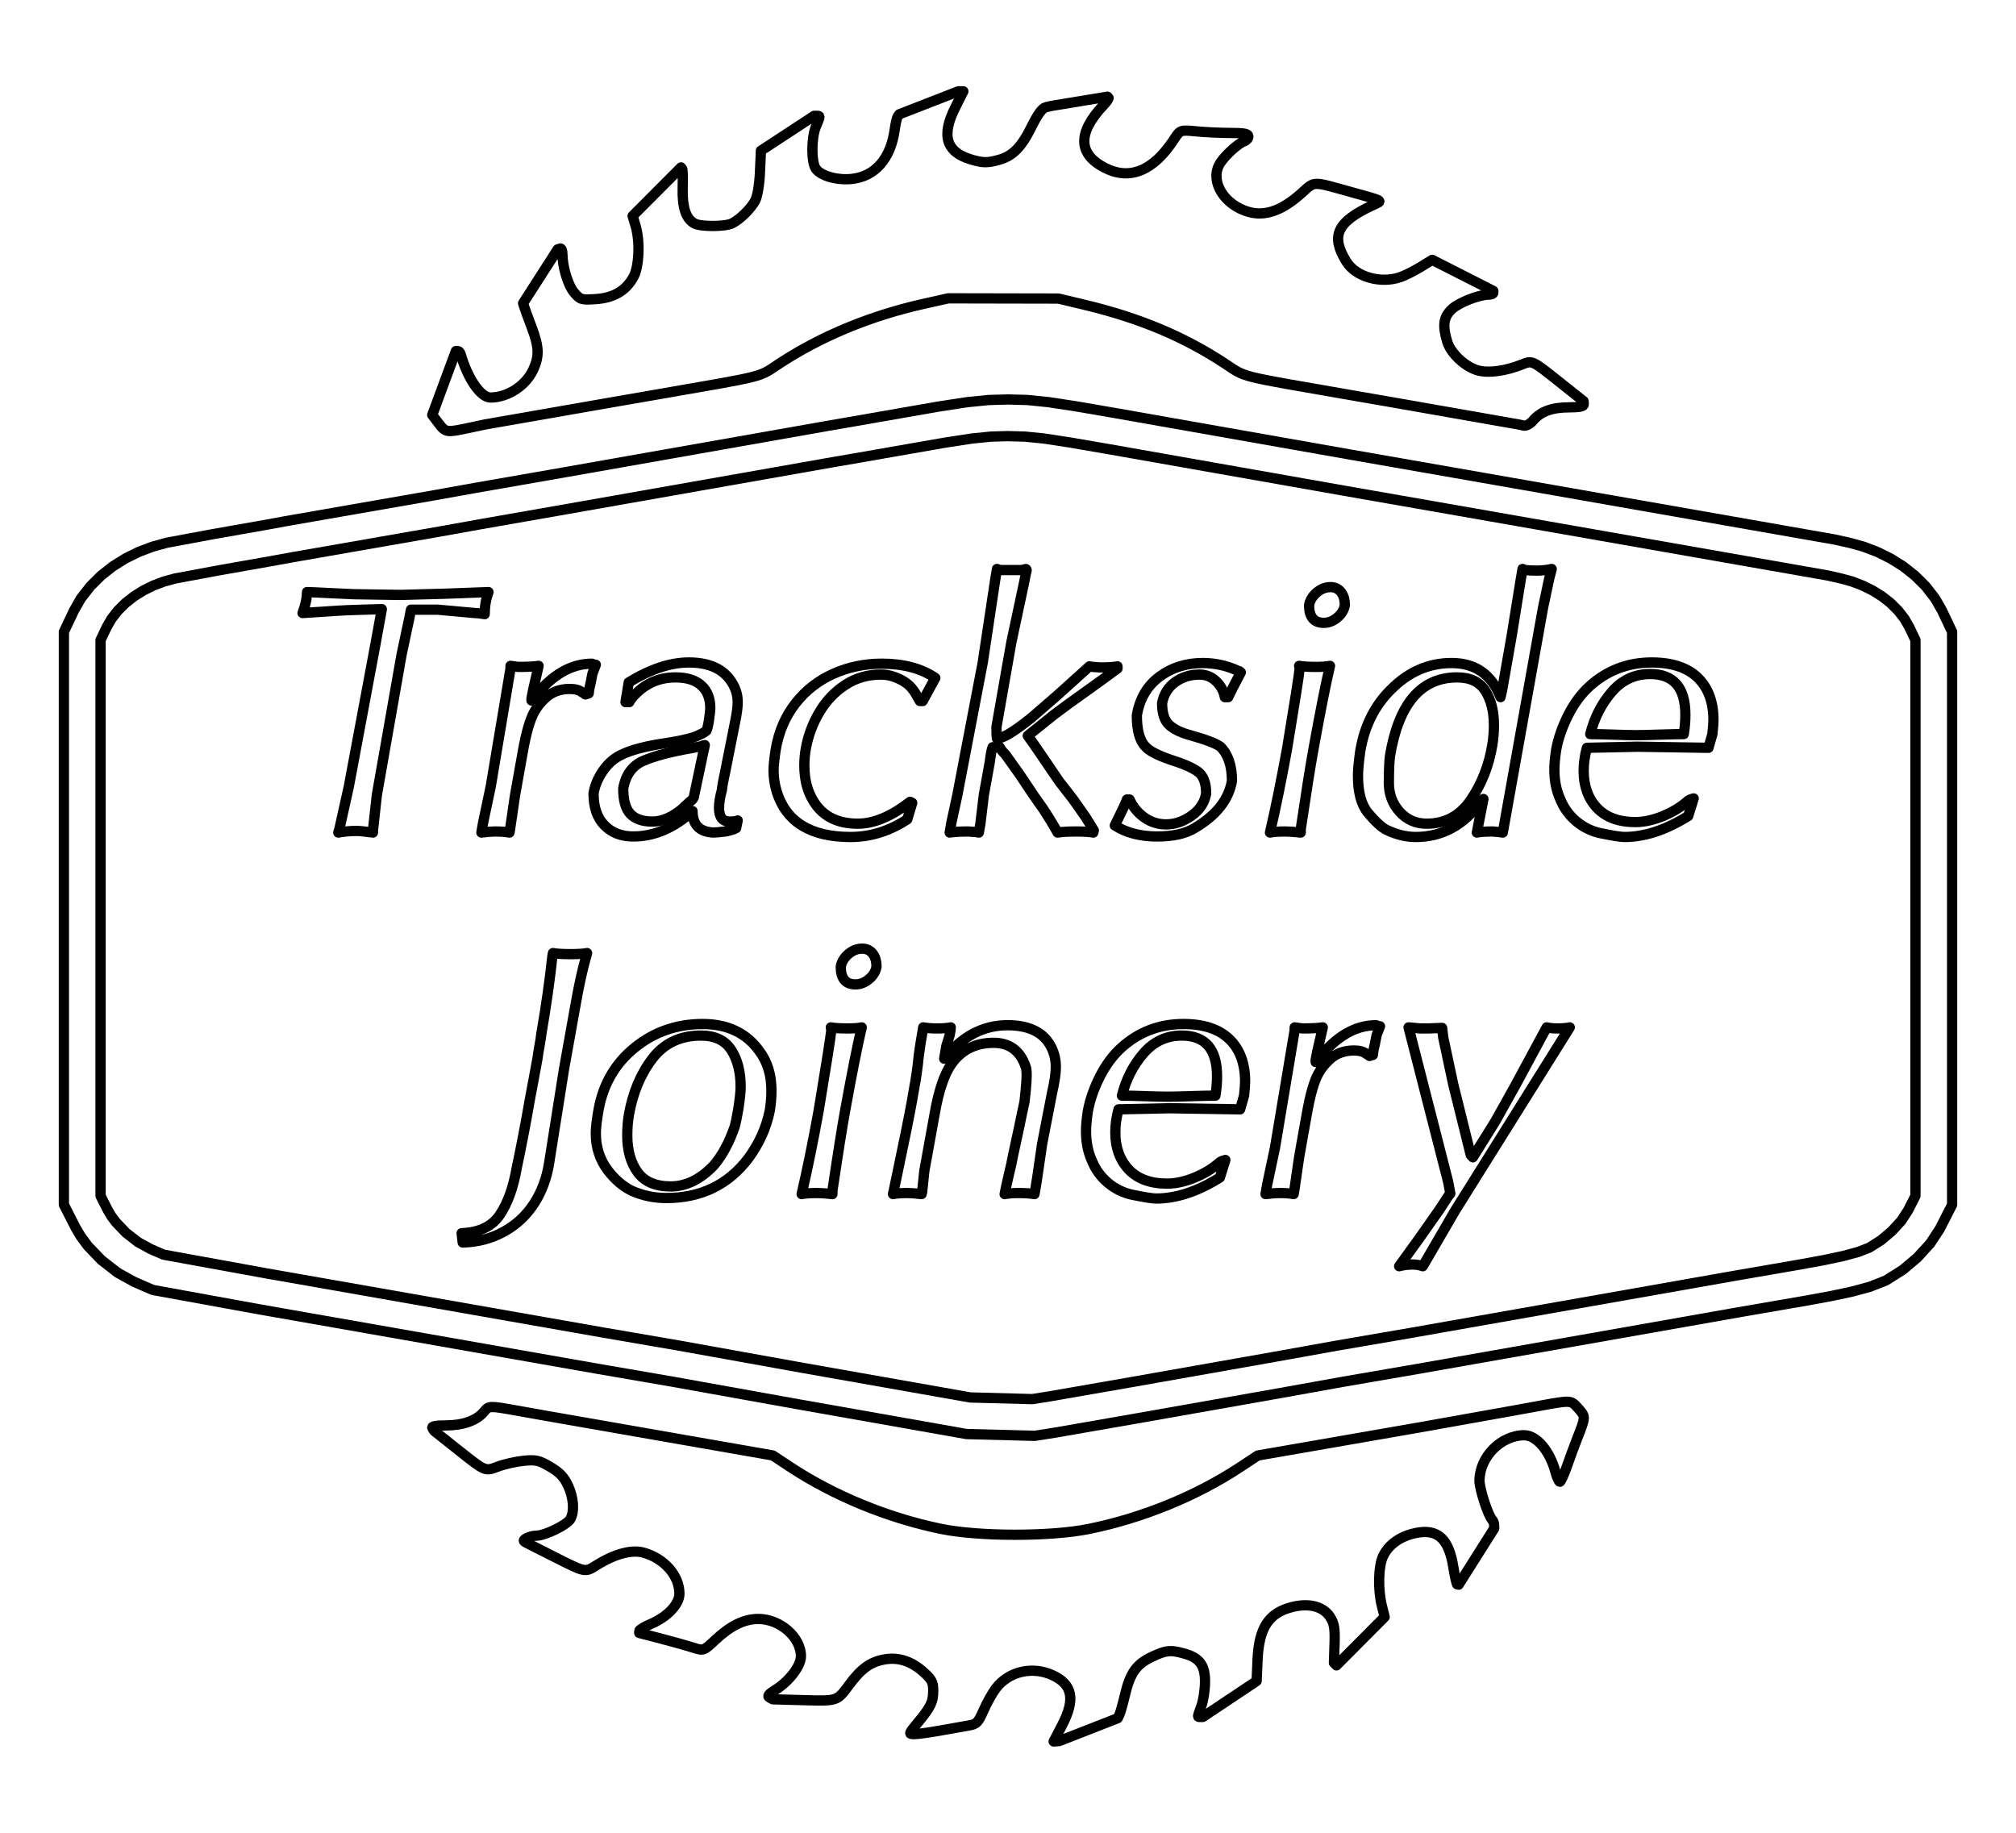 <svg xmlns="http://www.w3.org/2000/svg" version="1.1" id="svg2" viewBox="0 0 55 50" height="50mm" width="55mm">
  <defs id="defs27"></defs>
  
  <g style="stroke:#000000;" id="85667243-1302-4a85-b3ac-c7bf39b332ec"></g>
  <g style="stroke:#000000;" id="2006eb34-7365-43ff-882a-94e41d7e9185">
    <path id="path1" d="M 28.902,47.497 L 30.493,46.874 L 30.541,46.774 C 30.567,46.718 30.637,46.468 30.697,46.216 C 30.836,45.634 31.009,45.394 31.435,45.196 C 31.818,45.017 31.932,45.006 32.302,45.109 C 32.729,45.227 32.879,45.43 32.875,45.885 C 32.874,46.098 32.829,46.393 32.776,46.54 C 32.66,46.862 32.662,46.84 32.747,46.84 L 32.816,46.84 L 34.248,45.885 L 34.283,45.859 L 34.308,45.29 C 34.347,44.397 34.615,43.994 35.272,43.836 C 35.732,43.726 36.113,43.832 36.292,44.12 C 36.401,44.294 36.423,44.431 36.409,44.849 L 36.392,45.364 L 36.461,45.433 L 37.776,44.112 L 37.7,43.809 C 37.589,43.368 37.604,42.724 37.733,42.453 C 37.882,42.139 38.196,41.914 38.61,41.825 C 39.218,41.695 39.526,41.97 39.65,42.755 C 39.691,43.017 39.741,43.231 39.76,43.231 L 39.795,43.231 L 40.764,41.697 L 40.764,41.609 C 40.764,41.56 40.738,41.492 40.706,41.457 C 40.595,41.337 40.363,40.62 40.363,40.397 C 40.363,39.749 40.948,39.155 41.585,39.155 C 41.918,39.155 42.279,39.577 42.433,40.148 C 42.474,40.3 42.529,40.424 42.555,40.424 C 42.581,40.423 42.667,40.235 42.747,40.006 C 42.827,39.777 42.957,39.424 43.037,39.222 C 43.262,38.65 43.262,38.65 43.053,38.416 C 42.857,38.197 42.857,38.197 42.061,38.342 L 41.266,38.487 L 38.726,38.941 L 34.315,39.708 L 33.814,40.038 C 32.627,40.819 31.159,41.417 29.708,41.711 C 28.662,41.924 26.693,41.922 25.661,41.707 C 24.206,41.405 22.748,40.805 21.55,40.015 L 21.083,39.706 L 14.867,38.619 L 14.104,38.483 C 13.34,38.347 13.34,38.347 13.201,38.516 C 13.005,38.754 12.632,38.887 12.159,38.887 C 11.881,38.887 11.766,38.911 11.797,38.961 L 11.842,39.034 L 12.54,39.588 C 13.237,40.142 13.237,40.142 13.573,40.014 C 13.757,39.944 14.078,39.871 14.287,39.851 C 14.624,39.82 14.706,39.838 15.008,40.016 C 15.264,40.166 15.386,40.293 15.493,40.52 C 15.649,40.851 15.677,41.225 15.564,41.437 C 15.479,41.595 14.875,41.893 14.633,41.895 C 14.465,41.897 14.243,41.999 14.301,42.048 L 14.333,42.074 L 15.148,42.486 C 15.963,42.899 15.963,42.899 16.259,42.711 C 16.753,42.398 17.225,42.267 17.547,42.355 C 18.121,42.511 18.536,42.982 18.536,43.478 C 18.536,43.762 18.213,44.106 17.766,44.298 C 17.587,44.375 17.44,44.463 17.44,44.494 L 17.44,44.549 L 18.025,44.701 C 18.347,44.784 18.741,44.895 18.902,44.946 C 19.194,45.04 19.194,45.04 19.51,44.743 C 19.934,44.347 20.302,44.167 20.69,44.167 C 21.282,44.167 21.851,44.664 21.851,45.182 C 21.851,45.45 21.53,45.87 21.141,46.11 C 20.967,46.218 20.926,46.273 20.992,46.309 L 21.083,46.359 L 21.961,46.383 C 22.84,46.406 22.84,46.406 23.149,45.987 C 23.498,45.511 23.76,45.326 24.166,45.265 C 24.534,45.21 24.878,45.328 25.201,45.62 C 25.419,45.816 25.46,45.896 25.46,46.117 C 25.46,46.43 25.394,46.568 25.043,46.991 C 24.784,47.303 24.782,47.308 24.945,47.308 C 25.036,47.308 25.348,47.266 25.636,47.214 C 25.925,47.161 26.276,47.1 26.415,47.076 C 26.645,47.038 26.683,47 26.835,46.657 C 26.926,46.449 27.077,46.18 27.17,46.058 C 27.521,45.598 28.159,45.449 28.709,45.698 C 29.264,45.951 29.343,46.36 28.974,47.069 L 28.745,47.509 L 28.902,47.497" style="fill:none;stroke-width:0.28;stroke-linecap:round;stroke-linejoin:round;stroke-opacity:1;stroke:#000000"></path>
    <path id="path2" d="M 12.805,11.671 L 13.239,11.579 L 16.714,10.972 L 17.85,10.775 C 20.957,10.235 20.675,10.306 21.262,9.919 C 22.395,9.174 23.742,8.616 25.198,8.289 L 25.87,8.139 L 28.878,8.145 L 29.613,8.321 C 31.092,8.676 32.301,9.183 33.419,9.919 C 34.006,10.306 33.724,10.235 36.831,10.775 L 37.967,10.972 L 41.442,11.582 L 41.564,11.61 C 41.636,11.626 41.744,11.568 41.831,11.466 C 42.038,11.224 42.345,11.113 42.81,11.113 C 43.09,11.113 43.211,11.087 43.208,11.029 L 43.203,10.945 L 42.502,10.388 C 41.802,9.831 41.802,9.831 41.527,9.941 C 41.075,10.122 40.618,10.185 40.326,10.107 C 39.975,10.012 39.579,9.643 39.482,9.319 C 39.348,8.873 39.381,8.648 39.61,8.433 C 39.805,8.252 40.349,8.038 40.619,8.038 C 40.685,8.038 40.74,8.015 40.74,7.987 L 40.74,7.936 L 39.073,7.089 L 38.754,7.285 C 38.578,7.392 38.332,7.516 38.207,7.559 C 37.66,7.748 36.989,7.555 36.729,7.134 C 36.298,6.436 36.473,6.056 37.432,5.607 C 37.739,5.464 37.798,5.501 36.831,5.231 C 35.785,4.94 35.878,4.937 35.514,5.264 C 34.937,5.783 34.447,5.934 33.952,5.744 C 33.314,5.5 33.001,4.866 33.302,4.428 C 33.45,4.212 33.792,3.906 33.94,3.857 C 34.004,3.836 34.057,3.776 34.057,3.723 C 34.057,3.649 33.948,3.627 33.573,3.627 C 33.306,3.627 32.888,3.608 32.643,3.584 C 32.199,3.542 32.199,3.542 32.029,3.802 C 31.467,4.664 30.82,4.929 30.137,4.576 C 29.409,4.201 29.396,3.624 30.099,2.876 C 30.194,2.776 30.259,2.681 30.243,2.666 L 30.214,2.638 L 28.677,2.891 L 28.533,2.925 C 28.433,2.948 28.311,3.115 28.14,3.461 C 27.866,4.016 27.63,4.255 27.255,4.36 C 26.935,4.448 26.813,4.447 26.49,4.35 C 25.81,4.147 25.674,3.699 26.06,2.934 L 26.282,2.491 L 26.145,2.491 L 24.534,3.118 L 24.492,3.18 C 24.468,3.214 24.431,3.375 24.409,3.537 C 24.3,4.333 23.87,4.821 23.224,4.883 C 22.825,4.921 22.392,4.796 22.257,4.603 C 22.13,4.423 22.133,3.757 22.261,3.45 C 22.381,3.163 22.382,3.16 22.286,3.16 L 22.211,3.16 L 20.758,4.112 L 20.756,4.195 L 20.731,4.735 C 20.717,5.042 20.663,5.358 20.604,5.47 C 20.49,5.689 20.198,5.978 19.977,6.092 C 19.794,6.186 19.121,6.19 18.95,6.098 C 18.713,5.972 18.61,5.66 18.625,5.125 C 18.633,4.852 18.626,4.615 18.609,4.598 L 18.579,4.567 L 17.259,5.892 L 17.338,6.154 C 17.467,6.585 17.438,7.28 17.279,7.563 C 17.068,7.938 16.739,8.128 16.25,8.16 C 15.855,8.185 15.828,8.176 15.663,7.98 C 15.496,7.783 15.344,7.28 15.344,6.927 C 15.344,6.834 15.315,6.767 15.28,6.78 L 15.215,6.802 L 14.271,8.272 L 14.302,8.372 C 14.319,8.428 14.41,8.677 14.505,8.927 C 14.707,9.463 14.717,9.713 14.55,10.079 C 14.351,10.518 13.855,10.843 13.383,10.845 C 13.114,10.846 12.758,10.329 12.566,9.659 C 12.552,9.613 12.518,9.576 12.489,9.576 L 12.437,9.577 L 11.792,11.321 L 11.968,11.551 C 12.16,11.803 12.176,11.805 12.805,11.671" style="fill:none;stroke-width:0.28;stroke-linecap:round;stroke-linejoin:round;stroke-opacity:1;stroke:#000000"></path>
    <path id="path3" d="M 47.499,35.789 L 49.29,35.48 L 49.974,35.354 L 50.535,35.234 L 51.012,35.105 L 51.45,34.933 L 51.912,34.642 L 52.308,34.308 L 52.661,33.921 L 52.92,33.526 L 53.257,32.866 L 53.257,17.237 L 52.979,16.651 L 52.791,16.324 L 52.531,15.99 L 52.238,15.7 L 51.919,15.449 L 51.578,15.236 L 51.217,15.057 L 50.838,14.913 L 50.476,14.813 L 50.056,14.719 L 40.78,13.091 L 36.86,12.405 L 30.453,11.274 L 29.355,11.085 L 28.6,10.97 L 28.024,10.912 L 27.499,10.898 L 26.969,10.913 L 26.383,10.972 L 25.619,11.089 L 23.113,11.526 L 22.552,11.623 L 15.34,12.896 L 12.957,13.312 L 11.837,13.513 L 7.774,14.222 L 7.213,14.325 L 5.811,14.572 L 4.553,14.806 L 4.166,14.912 L 3.786,15.056 L 3.424,15.234 L 3.082,15.448 L 2.763,15.698 L 2.47,15.989 L 2.209,16.323 L 2.021,16.651 L 1.743,17.237 L 1.743,32.866 L 2.064,33.494 L 2.2,33.725 L 2.394,33.988 L 2.765,34.375 L 3.213,34.723 L 3.662,34.971 L 4.168,35.191 L 7.075,35.72 L 16.322,37.345 L 18.349,37.694 L 21.776,38.31 L 26.369,39.122 L 28.228,39.171 L 28.796,39.082 L 31.015,38.695 L 34.939,38.002 L 36.651,37.694 L 38.678,37.345 L 47.499,35.789" style="fill:none;stroke-width:0.28;stroke-linecap:round;stroke-linejoin:round;stroke-opacity:1;stroke:#000000"></path>
    <path id="path4" d="M 47.328,34.804 L 49.114,34.495 L 49.779,34.373 L 50.299,34.262 L 50.697,34.154 L 50.997,34.037 L 51.32,33.833 L 51.613,33.585 L 51.869,33.306 L 52.054,33.023 L 52.257,32.625 L 52.257,17.462 L 52.092,17.115 L 51.959,16.882 L 51.782,16.655 L 51.575,16.45 L 51.344,16.269 L 51.09,16.11 L 50.817,15.975 L 50.527,15.864 L 50.233,15.784 L 49.86,15.699 L 40.608,14.076 L 36.687,13.39 L 30.281,12.259 L 29.194,12.072 L 28.475,11.962 L 27.96,11.911 L 27.5,11.898 L 27.034,11.911 L 26.51,11.964 L 25.78,12.076 L 23.284,12.512 L 22.724,12.608 L 15.513,13.88 L 13.132,14.297 L 12.012,14.498 L 7.95,15.207 L 7.39,15.309 L 5.989,15.556 L 4.776,15.782 L 4.475,15.864 L 4.185,15.974 L 3.911,16.109 L 3.658,16.268 L 3.426,16.45 L 3.219,16.654 L 3.041,16.882 L 2.908,17.115 L 2.743,17.462 L 2.743,32.625 L 2.941,33.013 L 3.034,33.172 L 3.161,33.342 L 3.436,33.63 L 3.765,33.886 L 4.104,34.072 L 4.462,34.228 L 7.251,34.736 L 16.493,36.36 L 18.523,36.709 L 21.952,37.326 L 26.469,38.124 L 28.163,38.169 L 28.632,38.095 L 30.842,37.71 L 34.763,37.017 L 36.477,36.709 L 38.507,36.36 L 47.328,34.804" style="fill:none;stroke-width:0.28;stroke-linecap:round;stroke-linejoin:round;stroke-opacity:1;stroke:#000000"></path>
    <path id="path5" d="M 11.949,16.633 L 11.45,16.633 L 11.212,16.633 C 11.205,16.669 11.197,16.71 11.188,16.754 C 11.18,16.798 11.173,16.833 11.168,16.86 L 10.955,17.864 L 10.281,21.691 L 10.175,22.655 L 10.175,22.713 C 10.126,22.708 10.056,22.7 9.966,22.688 C 9.875,22.675 9.8,22.669 9.739,22.669 C 9.55,22.669 9.381,22.684 9.229,22.713 C 9.249,22.662 9.269,22.581 9.291,22.471 L 9.515,21.467 L 10.237,17.608 L 10.417,16.618 C 10.282,16.623 10.079,16.629 9.808,16.636 C 9.537,16.644 9.334,16.652 9.2,16.662 L 8.254,16.724 C 8.335,16.507 8.375,16.316 8.375,16.153 C 8.529,16.157 8.749,16.167 9.035,16.182 C 9.321,16.197 9.531,16.206 9.665,16.211 L 10.926,16.23 L 12.143,16.197 L 13.327,16.153 C 13.258,16.333 13.224,16.534 13.224,16.754 C 13.102,16.734 13.012,16.724 12.953,16.724 L 11.949,16.633" style="fill:none;stroke-width:0.28;stroke-linecap:round;stroke-linejoin:round;stroke-opacity:1;stroke:#000000;"></path>
    <path id="path6" d="M 13.389,21.452 L 13.928,18.238 L 13.928,18.165 L 14.137,18.194 C 14.388,18.194 14.574,18.184 14.694,18.165 L 14.544,18.825 L 14.5,19.052 L 14.5,19.11 L 14.602,18.989 C 15.076,18.401 15.592,18.106 16.149,18.106 C 16.193,18.126 16.228,18.135 16.255,18.135 L 16.164,18.374 L 16.12,18.601 L 16.076,18.795 L 16.061,18.916 L 15.969,18.945 C 15.96,18.941 15.946,18.93 15.929,18.912 C 15.912,18.895 15.896,18.887 15.881,18.887 C 15.806,18.826 15.694,18.795 15.548,18.795 C 15.282,18.795 15.062,18.875 14.888,19.033 C 14.754,19.156 14.649,19.286 14.573,19.426 C 14.456,19.636 14.351,20.006 14.258,20.536 L 14.049,21.709 L 13.913,22.64 L 13.899,22.713 C 13.808,22.694 13.673,22.684 13.492,22.684 C 13.414,22.684 13.294,22.694 13.133,22.713 C 13.15,22.606 13.164,22.52 13.177,22.457 L 13.389,21.452" style="fill:none;stroke-width:0.28;stroke-linecap:round;stroke-linejoin:round;stroke-opacity:1;stroke:#000000;"></path>
    <path id="path7" d="M 17.065,19.154 L 17.153,18.616 C 17.742,18.254 18.288,18.073 18.792,18.073 C 19.302,18.073 19.672,18.223 19.902,18.524 C 20.051,18.717 20.126,18.927 20.126,19.154 C 20.126,19.289 20.101,19.474 20.052,19.711 L 19.825,20.851 C 19.801,20.981 19.776,21.104 19.75,21.22 C 19.724,21.336 19.705,21.449 19.693,21.559 C 19.642,21.742 19.616,21.902 19.616,22.039 C 19.616,22.288 19.712,22.413 19.902,22.413 C 20.012,22.413 20.087,22.403 20.126,22.383 L 20.082,22.592 C 20.052,22.592 20.033,22.602 20.023,22.622 C 19.974,22.636 19.931,22.649 19.893,22.66 C 19.855,22.671 19.818,22.679 19.781,22.684 C 19.62,22.703 19.515,22.713 19.466,22.713 C 19.085,22.696 18.894,22.501 18.894,22.127 L 18.792,22.218 C 18.315,22.619 17.809,22.82 17.274,22.82 C 16.952,22.82 16.691,22.719 16.492,22.517 C 16.293,22.316 16.193,22.025 16.193,21.647 C 16.227,21.434 16.313,21.228 16.451,21.029 C 16.589,20.83 16.754,20.685 16.944,20.595 C 17.211,20.458 17.636,20.348 18.22,20.265 C 18.662,20.194 18.953,20.12 19.092,20.041 C 19.148,20.019 19.208,19.984 19.272,19.935 C 19.299,19.881 19.323,19.777 19.345,19.622 C 19.367,19.467 19.378,19.366 19.378,19.319 C 19.378,19.053 19.297,18.847 19.134,18.7 C 18.972,18.553 18.737,18.48 18.429,18.48 C 17.962,18.48 17.572,18.66 17.26,19.019 C 17.242,19.046 17.225,19.07 17.206,19.092 C 17.188,19.114 17.175,19.135 17.168,19.154 L 17.065,19.154" style="fill:none;stroke-width:0.28;stroke-linecap:round;stroke-linejoin:round;stroke-opacity:1;stroke:#000000;"></path>
    <path id="path8" d="M 19.228,20.327 C 19.206,20.327 19.175,20.337 19.136,20.357 L 18.836,20.415 C 18.291,20.51 17.865,20.623 17.56,20.752 C 17.255,20.882 17.069,21.135 17.003,21.511 C 17.003,21.836 17.068,22.068 17.199,22.206 C 17.33,22.344 17.53,22.413 17.798,22.413 C 18.067,22.413 18.343,22.293 18.627,22.054 C 18.651,22.024 18.686,21.991 18.731,21.953 C 18.776,21.915 18.811,21.884 18.836,21.859 C 18.884,21.823 18.915,21.787 18.927,21.753 L 19.228,20.327" style="fill:none;stroke-width:0.28;stroke-linecap:round;stroke-linejoin:round;stroke-opacity:1;stroke:#000000;"></path>
    <path id="path9" d="M 25.173,19.125 L 25.096,19.125 C 24.995,18.944 24.931,18.839 24.901,18.81 C 24.818,18.695 24.694,18.598 24.528,18.52 C 24.361,18.442 24.196,18.403 24.033,18.403 C 23.674,18.403 23.35,18.496 23.063,18.683 C 22.776,18.87 22.542,19.116 22.36,19.42 C 22.178,19.724 22.054,20.051 21.988,20.401 C 21.958,20.564 21.944,20.724 21.944,20.881 C 21.944,21.259 22.024,21.579 22.185,21.841 C 22.432,22.261 22.838,22.471 23.402,22.471 C 23.842,22.471 24.317,22.272 24.828,21.874 L 24.887,21.903 L 24.751,22.354 C 24.262,22.674 23.747,22.834 23.204,22.834 C 22.12,22.834 21.449,22.424 21.192,21.603 C 21.134,21.41 21.104,21.214 21.104,21.016 C 21.104,20.897 21.124,20.707 21.163,20.448 C 21.246,19.962 21.426,19.542 21.702,19.189 C 21.978,18.836 22.322,18.567 22.733,18.383 C 23.145,18.198 23.588,18.106 24.062,18.106 C 24.651,18.106 25.136,18.236 25.517,18.495 L 25.173,19.125" style="fill:none;stroke-width:0.28;stroke-linecap:round;stroke-linejoin:round;stroke-opacity:1;stroke:#000000;"></path>
    <path id="path10" d="M 30.817,21.812 C 30.907,22.012 31.041,22.175 31.218,22.301 C 31.395,22.427 31.593,22.49 31.81,22.49 C 32.055,22.49 32.288,22.41 32.51,22.251 C 32.733,22.093 32.865,21.891 32.906,21.647 C 32.906,21.353 32.827,21.153 32.67,21.044 C 32.512,20.935 32.271,20.831 31.946,20.73 C 31.582,20.606 31.351,20.486 31.253,20.371 C 31.094,20.212 31.015,19.928 31.015,19.517 C 31.091,19.063 31.296,18.711 31.631,18.462 C 31.965,18.212 32.36,18.088 32.815,18.088 C 33.159,18.088 33.49,18.164 33.808,18.315 C 33.808,18.313 33.809,18.311 33.811,18.311 C 33.816,18.311 33.83,18.322 33.852,18.344 C 33.683,18.662 33.568,18.887 33.507,19.019 L 33.416,19.019 C 33.384,18.85 33.304,18.705 33.177,18.584 C 33.05,18.463 32.9,18.403 32.727,18.403 C 32.472,18.403 32.25,18.472 32.059,18.61 C 31.869,18.748 31.75,18.939 31.704,19.184 C 31.704,19.46 31.768,19.657 31.896,19.776 C 32.025,19.894 32.216,19.988 32.47,20.056 C 32.898,20.176 33.172,20.281 33.295,20.371 C 33.505,20.579 33.61,20.889 33.61,21.302 C 33.522,21.815 33.182,22.245 32.591,22.592 C 32.342,22.744 32.001,22.82 31.568,22.82 C 31.109,22.82 30.724,22.719 30.414,22.519 C 30.609,22.128 30.719,21.892 30.744,21.812 L 30.817,21.812" style="fill:none;stroke-width:0.28;stroke-linecap:round;stroke-linejoin:round;stroke-opacity:1;stroke:#000000;"></path>
    <path id="path11" d="M 35.442,18.165 C 35.543,18.184 35.698,18.194 35.908,18.194 C 36.079,18.194 36.205,18.184 36.285,18.165 C 36.175,18.627 36.025,19.382 35.835,20.43 C 35.754,20.872 35.638,21.603 35.486,22.622 L 35.486,22.713 C 35.31,22.694 35.171,22.684 35.069,22.684 C 34.878,22.684 34.737,22.694 34.647,22.713 C 34.801,22.054 34.956,21.292 35.113,20.43 C 35.325,19.149 35.44,18.419 35.457,18.238 L 35.442,18.165" style="fill:none;stroke-width:0.28;stroke-linecap:round;stroke-linejoin:round;stroke-opacity:1;stroke:#000000;"></path>
    <path id="path12" d="M 36.117,16.992 C 35.848,16.992 35.714,16.832 35.714,16.512 C 35.736,16.382 35.804,16.267 35.919,16.167 C 36.034,16.067 36.161,16.017 36.3,16.017 C 36.415,16.017 36.508,16.06 36.58,16.147 C 36.653,16.234 36.689,16.355 36.689,16.512 C 36.667,16.641 36.598,16.754 36.483,16.849 C 36.368,16.944 36.246,16.992 36.117,16.992" style="fill:none;stroke-width:0.28;stroke-linecap:round;stroke-linejoin:round;stroke-opacity:1;stroke:#000000;"></path>
    <path id="path13" d="M 37.891,21.361 C 37.891,21.666 37.989,21.928 38.184,22.145 C 38.379,22.363 38.626,22.471 38.924,22.471 C 39.433,22.471 39.835,22.253 40.13,21.815 C 40.426,21.378 40.62,20.882 40.713,20.327 C 40.742,20.149 40.757,19.968 40.757,19.785 C 40.757,19.404 40.679,19.091 40.522,18.847 C 40.366,18.602 40.109,18.48 39.753,18.48 C 38.768,18.48 38.157,19.196 37.92,20.628 C 37.901,20.796 37.891,21.041 37.891,21.361" style="fill:none;stroke-width:0.28;stroke-linecap:round;stroke-linejoin:round;stroke-opacity:1;stroke:#000000;"></path>
    <path id="path14" d="M 38.758,33.731 L 39.282,32.983 L 39.509,32.635 L 39.568,32.562 L 39.509,32.246 L 38.428,28.028 L 38.743,28.057 L 38.981,28.057 L 39.344,28.042 L 39.373,28.299 L 39.645,29.574 L 40.125,31.51 L 40.183,31.572 L 40.334,31.33 L 40.785,30.608 L 41.338,29.618 L 42.196,28.028 C 42.276,28.047 42.372,28.057 42.482,28.057 C 42.631,28.057 42.745,28.047 42.826,28.028 L 39.689,33.042 L 38.816,34.544 C 38.731,34.513 38.637,34.497 38.534,34.497 C 38.41,34.497 38.289,34.513 38.171,34.544 L 38.758,33.731" style="fill:none;stroke-width:0.28;stroke-linecap:round;stroke-linejoin:round;stroke-opacity:1;stroke:#000000;"></path>
    <path id="path15" d="M 34.783,31.315 L 35.321,28.101 L 35.321,28.028 L 35.53,28.057 C 35.782,28.057 35.968,28.047 36.088,28.028 L 35.937,28.687 L 35.893,28.915 L 35.893,28.973 L 35.996,28.852 C 36.47,28.264 36.985,27.969 37.543,27.969 C 37.587,27.989 37.622,27.998 37.649,27.998 L 37.557,28.237 L 37.513,28.464 L 37.469,28.658 L 37.455,28.779 L 37.363,28.808 C 37.353,28.804 37.34,28.793 37.323,28.775 C 37.306,28.758 37.29,28.75 37.275,28.75 C 37.199,28.689 37.088,28.658 36.941,28.658 C 36.675,28.658 36.455,28.738 36.282,28.896 C 36.147,29.019 36.042,29.149 35.967,29.289 C 35.849,29.499 35.744,29.869 35.651,30.399 L 35.442,31.572 L 35.307,32.503 L 35.292,32.576 C 35.202,32.557 35.066,32.547 34.885,32.547 C 34.807,32.547 34.687,32.557 34.526,32.576 C 34.543,32.469 34.558,32.383 34.57,32.32 L 34.783,31.315" style="fill:none;stroke-width:0.28;stroke-linecap:round;stroke-linejoin:round;stroke-opacity:1;stroke:#000000;"></path>
    <path id="path16" d="M 32.243,28.251 C 31.825,28.251 31.476,28.413 31.196,28.737 C 30.917,29.061 30.72,29.445 30.608,29.89 C 30.745,29.89 30.951,29.895 31.227,29.904 C 31.504,29.914 31.713,29.919 31.854,29.919 C 31.998,29.919 32.217,29.914 32.51,29.904 C 32.804,29.895 33.02,29.89 33.159,29.89 C 33.188,29.711 33.203,29.535 33.203,29.362 C 33.203,28.622 32.883,28.251 32.243,28.251" style="fill:none;stroke-width:0.28;stroke-linecap:round;stroke-linejoin:round;stroke-opacity:1;stroke:#000000;"></path>
    <path id="path17" d="M 33.833,30.264 L 31.898,30.234 L 30.516,30.264 C 30.458,30.476 30.428,30.686 30.428,30.894 C 30.428,31.309 30.55,31.646 30.793,31.904 C 31.036,32.161 31.385,32.29 31.84,32.29 C 32.074,32.29 32.325,32.235 32.593,32.125 C 32.86,32.015 33.089,31.875 33.28,31.704 C 33.322,31.677 33.372,31.658 33.43,31.645 L 33.28,32.125 C 32.669,32.507 32.089,32.697 31.539,32.697 C 31.439,32.697 31.218,32.662 30.876,32.591 C 30.629,32.535 30.41,32.425 30.22,32.263 C 30.029,32.1 29.887,31.904 29.794,31.675 C 29.684,31.438 29.629,31.168 29.629,30.865 C 29.629,30.716 29.645,30.536 29.677,30.326 C 29.731,30.02 29.839,29.706 30.001,29.382 C 30.164,29.058 30.361,28.791 30.593,28.581 C 31.07,28.151 31.634,27.936 32.287,27.936 C 32.836,27.936 33.254,28.074 33.54,28.35 C 33.826,28.626 33.969,29.014 33.969,29.512 C 33.969,29.583 33.959,29.709 33.94,29.89 L 33.833,30.264" style="fill:none;stroke-width:0.28;stroke-linecap:round;stroke-linejoin:round;stroke-opacity:1;stroke:#000000"></path>
    <path id="path18" d="M 28.431,31.209 L 28.295,32.14 L 28.237,32.503 L 28.222,32.576 C 28.1,32.557 27.959,32.547 27.801,32.547 C 27.63,32.547 27.499,32.557 27.408,32.576 C 27.428,32.469 27.462,32.312 27.509,32.107 C 27.557,31.902 27.584,31.783 27.592,31.752 C 27.623,31.588 27.656,31.429 27.691,31.275 C 27.725,31.121 27.766,30.929 27.815,30.7 C 27.83,30.624 27.847,30.539 27.867,30.445 C 27.886,30.351 27.914,30.221 27.951,30.055 C 27.953,30.04 27.964,29.94 27.982,29.756 C 28,29.571 28.009,29.435 28.009,29.347 C 28.009,29.218 28,29.133 27.98,29.094 C 27.831,28.664 27.54,28.449 27.108,28.449 C 26.609,28.449 26.225,28.644 25.953,29.032 C 25.763,29.303 25.612,29.749 25.502,30.37 L 25.217,31.946 L 25.158,32.518 L 25.143,32.576 C 24.982,32.557 24.851,32.547 24.751,32.547 C 24.583,32.547 24.453,32.557 24.363,32.576 C 24.387,32.452 24.424,32.278 24.473,32.054 C 24.521,31.83 24.564,31.625 24.601,31.436 C 24.762,30.674 24.873,30.103 24.934,29.725 C 24.993,29.414 25.037,29.104 25.066,28.794 C 25.086,28.633 25.126,28.377 25.187,28.028 C 25.297,28.047 25.423,28.057 25.565,28.057 C 25.733,28.057 25.858,28.047 25.939,28.028 C 25.939,28.069 25.929,28.139 25.909,28.237 L 25.818,28.537 L 25.774,28.794 L 25.759,28.882 C 26.245,28.273 26.821,27.969 27.485,27.969 C 28.02,27.969 28.396,28.129 28.611,28.449 C 28.74,28.642 28.805,28.862 28.805,29.109 C 28.805,29.282 28.771,29.517 28.702,29.813 L 28.431,31.209" style="fill:none;stroke-width:0.28;stroke-linecap:round;stroke-linejoin:round;stroke-opacity:1;stroke:#000000;"></path>
    <path id="path19" d="M 23.34,26.855 C 23.071,26.855 22.937,26.695 22.937,26.375 C 22.959,26.245 23.027,26.13 23.142,26.03 C 23.257,25.93 23.384,25.88 23.523,25.88 C 23.638,25.88 23.732,25.923 23.804,26.01 C 23.876,26.097 23.912,26.218 23.912,26.375 C 23.89,26.504 23.821,26.617 23.707,26.712 C 23.592,26.807 23.47,26.855 23.34,26.855" style="fill:none;stroke-width:0.28;stroke-linecap:round;stroke-linejoin:round;stroke-opacity:1;stroke:#000000;"></path>
    <path id="path20" d="M 22.666,28.028 C 22.766,28.047 22.921,28.057 23.131,28.057 C 23.302,28.057 23.428,28.047 23.509,28.028 C 23.399,28.49 23.248,29.245 23.058,30.293 C 22.977,30.735 22.861,31.466 22.71,32.485 L 22.71,32.576 C 22.534,32.557 22.394,32.547 22.292,32.547 C 22.101,32.547 21.961,32.557 21.87,32.576 C 22.024,31.917 22.179,31.155 22.336,30.293 C 22.548,29.012 22.663,28.282 22.68,28.101 L 22.666,28.028" style="fill:none;stroke-width:0.28;stroke-linecap:round;stroke-linejoin:round;stroke-opacity:1;stroke:#000000;"></path>
    <path id="path21" d="M 19.47,31.796 C 19.699,31.529 19.89,31.179 20.041,30.744 C 20.073,30.631 20.107,30.466 20.144,30.249 C 20.186,29.973 20.206,29.772 20.206,29.648 C 20.206,29.245 20.121,28.911 19.952,28.647 C 19.782,28.383 19.506,28.251 19.125,28.251 C 18.561,28.251 18.118,28.461 17.798,28.88 C 17.478,29.299 17.264,29.81 17.157,30.414 C 17.128,30.592 17.113,30.778 17.113,30.971 C 17.113,31.384 17.207,31.72 17.395,31.979 C 17.583,32.238 17.884,32.367 18.297,32.367 C 18.715,32.367 19.106,32.177 19.47,31.796" style="fill:none;stroke-width:0.28;stroke-linecap:round;stroke-linejoin:round;stroke-opacity:1;stroke:#000000;"></path>
    <path id="path22" d="M 19.169,27.936 C 19.848,27.936 20.364,28.182 20.716,28.673 C 20.936,28.964 21.046,29.324 21.046,29.754 C 21.046,29.932 21.031,30.112 21.002,30.293 C 20.909,30.76 20.713,31.196 20.415,31.601 C 19.868,32.322 19.123,32.683 18.179,32.683 C 17.845,32.683 17.53,32.617 17.234,32.485 C 16.992,32.365 16.776,32.18 16.585,31.931 C 16.365,31.64 16.255,31.304 16.255,30.923 C 16.255,30.767 16.281,30.547 16.332,30.264 C 16.459,29.57 16.788,29.008 17.318,28.579 C 17.848,28.151 18.465,27.936 19.169,27.936" style="fill:none;stroke-width:0.28;stroke-linecap:round;stroke-linejoin:round;stroke-opacity:1;stroke:#000000;"></path>
    <path id="path23" d="M 12.594,33.643 C 13.08,33.623 13.429,33.455 13.64,33.137 C 13.852,32.819 14.004,32.397 14.096,31.869 C 14.231,31.229 14.351,30.603 14.456,29.992 C 14.48,29.868 14.512,29.696 14.553,29.477 C 14.593,29.259 14.63,29.055 14.665,28.867 C 14.672,28.801 14.688,28.702 14.712,28.568 C 14.737,28.435 14.756,28.31 14.771,28.193 C 14.9,27.443 15.001,26.736 15.071,26.074 L 15.086,26.001 C 15.186,26.02 15.346,26.03 15.566,26.03 C 15.767,26.03 15.917,26.02 16.017,26.001 L 15.988,26.107 C 15.89,26.447 15.795,26.882 15.702,27.412 L 15.387,29.168 L 14.98,31.737 C 14.914,32.15 14.776,32.518 14.566,32.84 C 14.355,33.163 14.082,33.417 13.745,33.602 C 13.407,33.788 13.034,33.886 12.623,33.896 L 12.594,33.643" style="fill:none;stroke-width:0.28;stroke-linecap:round;stroke-linejoin:round;stroke-opacity:1;stroke:#000000;"></path>
    <path id="path24" d="M 46.61,20.401 L 44.675,20.371 L 43.293,20.401 C 43.235,20.613 43.205,20.823 43.205,21.031 C 43.205,21.446 43.327,21.783 43.57,22.041 C 43.813,22.298 44.162,22.427 44.616,22.427 C 44.851,22.427 45.102,22.372 45.37,22.262 C 45.637,22.152 45.866,22.012 46.057,21.841 C 46.098,21.814 46.148,21.795 46.207,21.782 L 46.057,22.262 C 45.446,22.644 44.866,22.834 44.316,22.834 C 44.216,22.834 43.995,22.799 43.652,22.728 C 43.406,22.672 43.187,22.562 42.996,22.4 C 42.806,22.237 42.664,22.041 42.571,21.812 C 42.461,21.575 42.406,21.305 42.406,21.002 C 42.406,20.853 42.422,20.673 42.454,20.463 C 42.508,20.157 42.616,19.843 42.778,19.519 C 42.941,19.195 43.138,18.928 43.37,18.718 C 43.847,18.288 44.411,18.073 45.064,18.073 C 45.613,18.073 46.031,18.211 46.317,18.487 C 46.603,18.763 46.746,19.151 46.746,19.649 C 46.746,19.72 46.736,19.846 46.717,20.027 L 46.61,20.401" style="fill:none;stroke-width:0.28;stroke-linecap:round;stroke-linejoin:round;stroke-opacity:1;stroke:#000000;"></path>
    <path id="path25" d="M 41.237,17.369 L 41.494,15.779 L 41.538,15.522 L 41.615,15.552 C 41.683,15.561 41.788,15.566 41.93,15.566 C 42.062,15.566 42.196,15.552 42.333,15.522 C 42.326,15.547 42.314,15.592 42.298,15.66 C 42.282,15.727 42.269,15.776 42.26,15.808 L 42.095,16.589 L 40.999,22.713 L 40.893,22.699 L 40.728,22.684 C 40.527,22.684 40.382,22.694 40.291,22.713 L 40.471,21.797 C 40.437,21.814 40.412,21.84 40.398,21.874 C 39.929,22.514 39.337,22.834 38.624,22.834 C 38.36,22.834 38.095,22.769 37.828,22.64 C 37.697,22.576 37.527,22.421 37.319,22.174 C 37.138,21.952 37.048,21.616 37.048,21.167 C 37.048,21.013 37.069,20.788 37.11,20.492 C 37.225,19.801 37.51,19.235 37.964,18.795 C 38.436,18.324 38.982,18.088 39.602,18.088 C 40.247,18.088 40.692,18.398 40.937,19.019 C 40.941,18.999 40.948,18.973 40.955,18.94 C 40.962,18.907 40.971,18.868 40.981,18.825 L 41.237,17.369" style="fill:none;stroke-width:0.28;stroke-linecap:round;stroke-linejoin:round;stroke-opacity:1;stroke:#000000;"></path>
    <path id="path26" d="M 45.02,18.388 C 44.602,18.388 44.253,18.55 43.973,18.874 C 43.693,19.198 43.497,19.582 43.385,20.027 C 43.522,20.027 43.728,20.032 44.004,20.041 C 44.28,20.051 44.489,20.056 44.631,20.056 C 44.775,20.056 44.994,20.051 45.287,20.041 C 45.58,20.032 45.797,20.027 45.936,20.027 C 45.965,19.848 45.98,19.672 45.98,19.499 C 45.98,18.759 45.66,18.388 45.02,18.388" style="fill:none;stroke-width:0.28;stroke-linecap:round;stroke-linejoin:round;stroke-opacity:1;stroke:#000000;"></path>
    <path id="path27" d="M 26.118,21.691 L 26.811,18.073 L 27.155,15.793 L 27.199,15.522 L 27.291,15.552 L 27.859,15.552 C 27.879,15.552 27.902,15.547 27.929,15.537 C 27.956,15.527 27.973,15.522 27.98,15.522 C 28,15.522 28.009,15.537 28.009,15.566 C 27.985,15.644 27.965,15.735 27.951,15.837 L 27.592,17.52 L 27.185,19.832 C 27.185,19.874 27.186,19.928 27.188,19.994 C 27.188,20.062 27.192,20.113 27.199,20.148 C 27.356,20.148 27.671,19.957 28.145,19.576 L 28.838,18.975 L 29.721,18.179 L 29.813,18.194 L 30.022,18.209 C 30.232,18.209 30.387,18.199 30.487,18.179 L 30.487,18.238 C 30.243,18.419 29.973,18.615 29.677,18.826 C 29.381,19.038 29.207,19.163 29.153,19.202 L 28.79,19.47 L 28.039,20.071 C 28.119,20.178 28.259,20.379 28.457,20.672 C 28.655,20.965 28.801,21.18 28.896,21.317 L 29.27,21.797 L 29.618,22.292 L 29.842,22.655 L 29.827,22.713 C 29.727,22.694 29.572,22.684 29.362,22.684 C 29.142,22.684 28.972,22.694 28.852,22.713 C 28.764,22.55 28.634,22.335 28.46,22.068 L 28.207,21.709 L 27.815,21.123 L 27.427,20.58 C 27.349,20.504 27.298,20.44 27.276,20.386 L 27.079,20.386 C 27.052,20.457 27.027,20.587 27.005,20.778 L 26.84,21.691 L 26.749,22.457 L 26.705,22.713 L 26.628,22.699 L 26.419,22.684 C 26.199,22.684 26.029,22.694 25.909,22.713 C 25.926,22.606 25.941,22.52 25.953,22.457 L 26.118,21.691" style="fill:none;stroke-width:0.28;stroke-linecap:round;stroke-linejoin:round;stroke-opacity:1;stroke:#000000;"></path>
  </g>
</svg>
